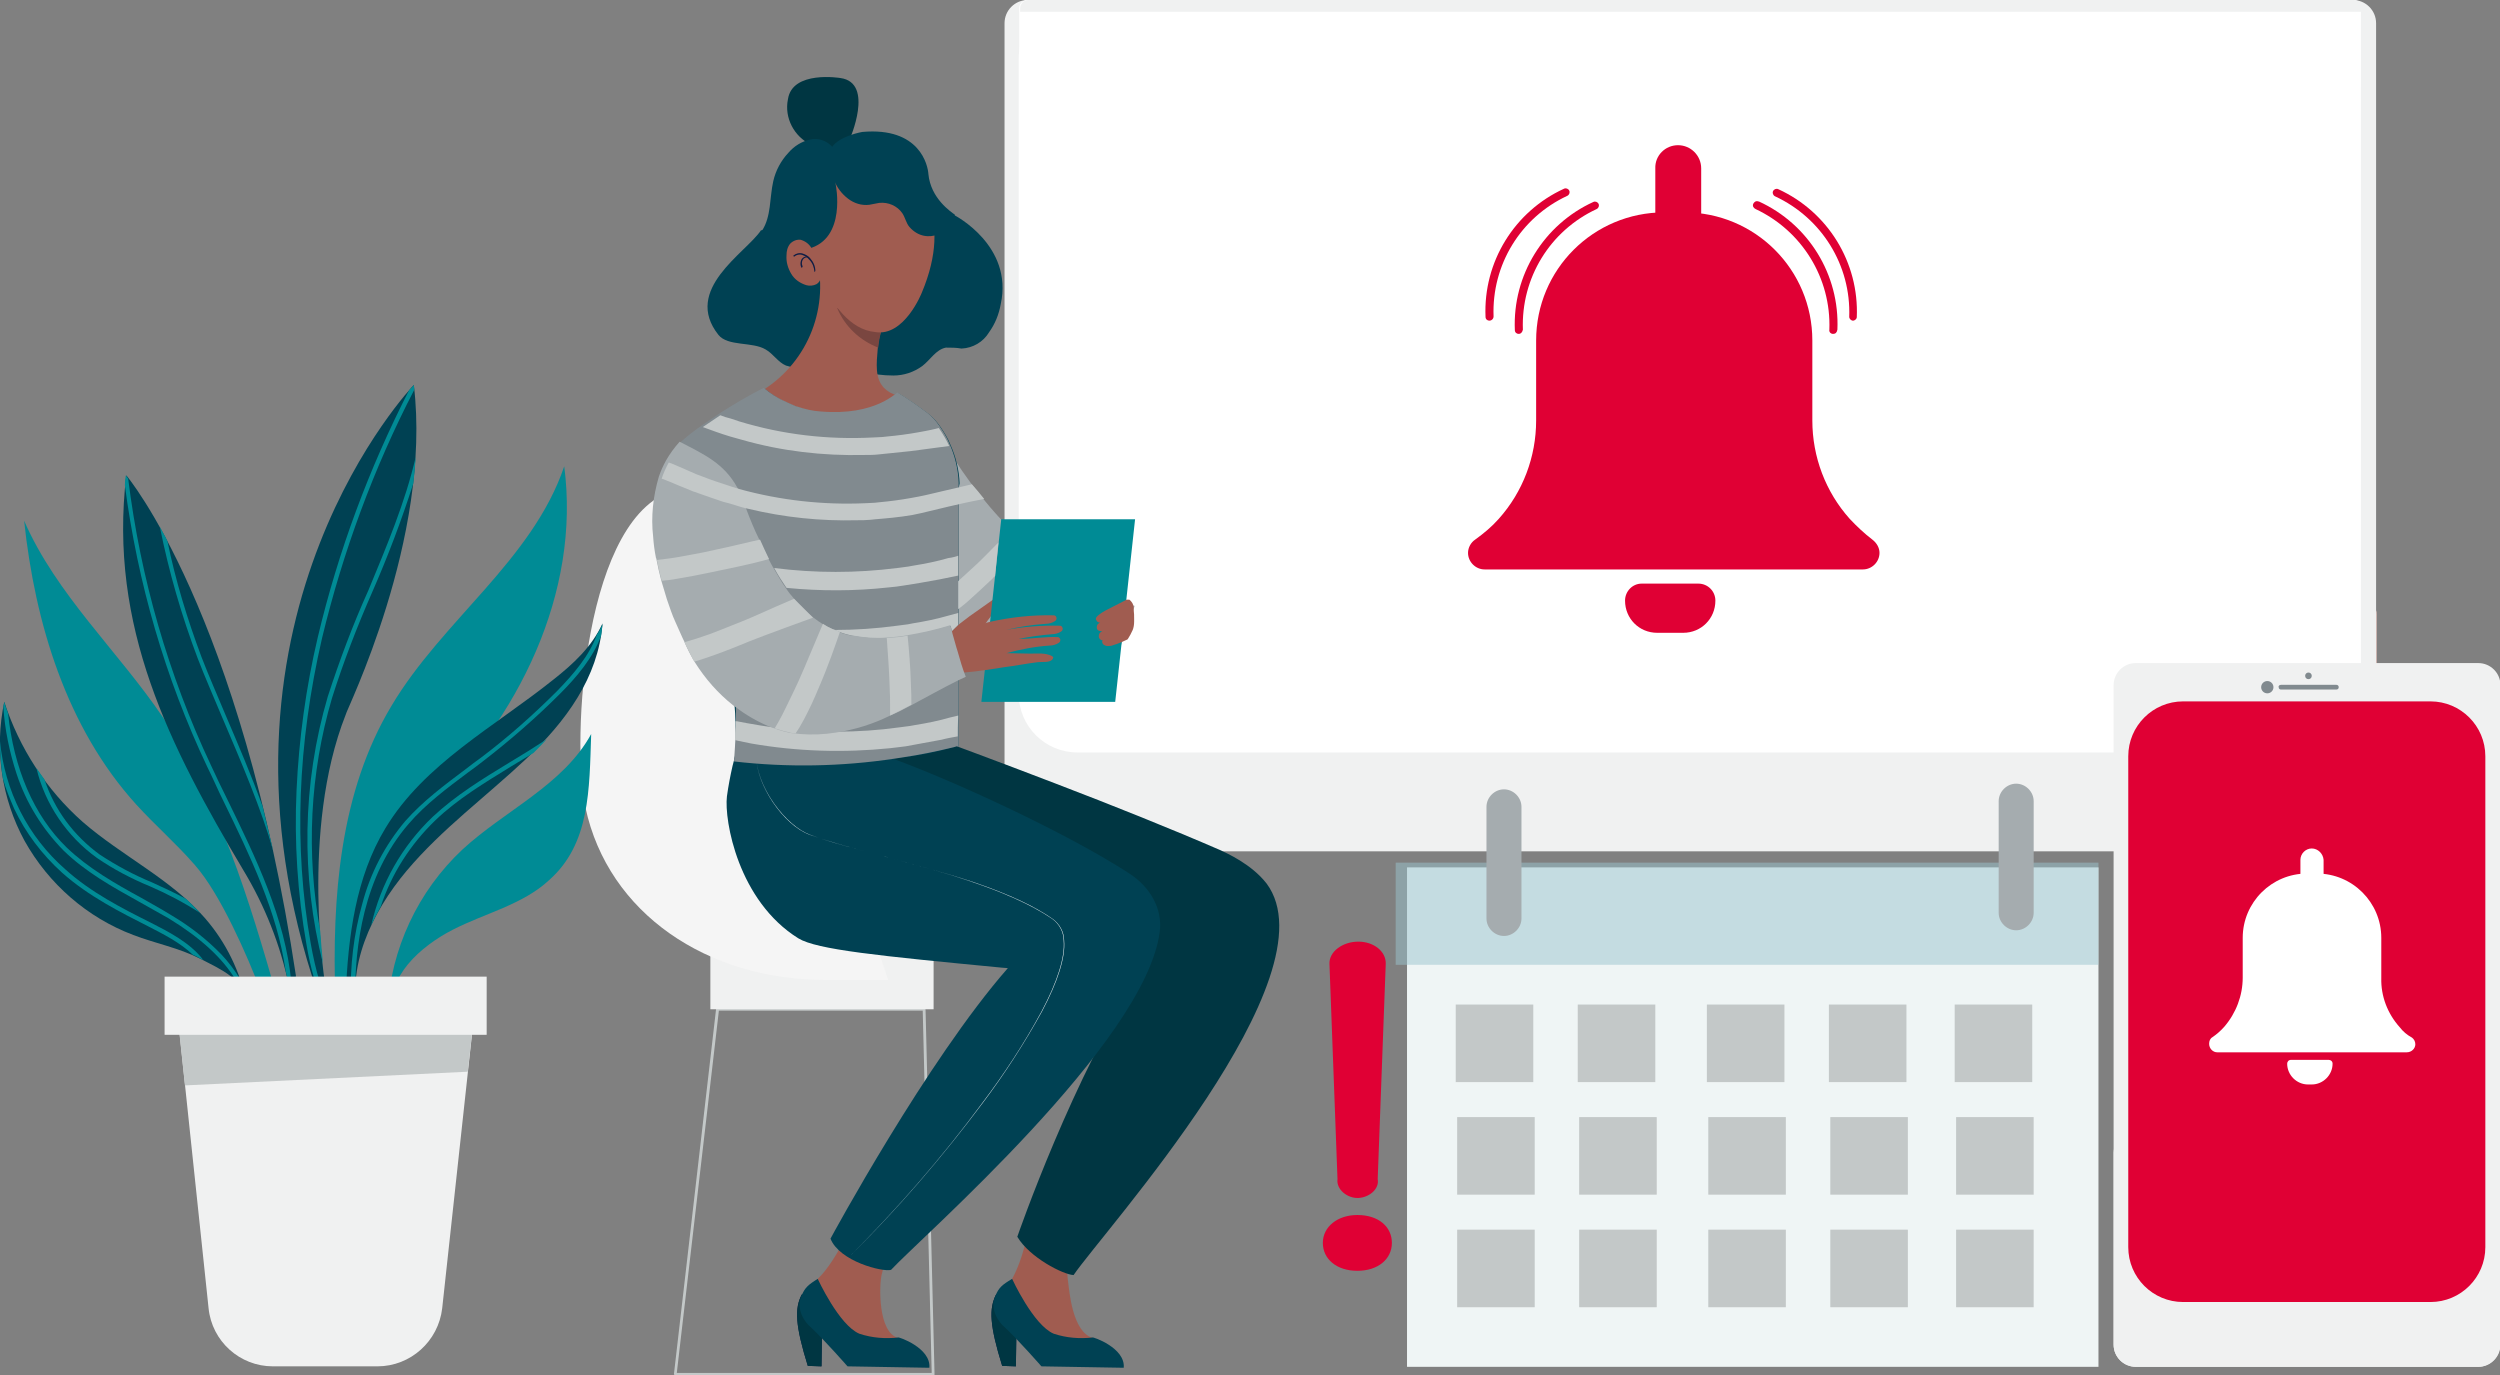 <?xml version="1.0" encoding="utf-8"?>
<!-- Generator: Adobe Illustrator 26.0.3, SVG Export Plug-In . SVG Version: 6.00 Build 0)  -->
<svg version="1.1" id="Layer_1" xmlns="http://www.w3.org/2000/svg" xmlns:xlink="http://www.w3.org/1999/xlink" x="0px" y="0px"
	 viewBox="0 0 528.6 290.8" style="enable-background:new 0 0 528.6 290.8;" xml:space="preserve">
<rect x="0" y="0" width="528.6" height="290.8" fill="#808080" stroke="none"/>
<style type="text/css">
	.st0{fill:#C3C8C8;}
	.st1{fill:#F0F1F1;}
	.st2{fill:#F5F5F5;}
	.st3{fill:url(#SVGID_1_);}
	.st4{fill:url(#SVGID_00000033353491523493306560000011704711741989841825_);}
	.st5{fill:#FFD3CC;}
	.st6{fill:#FFFFFF;}
	.st7{fill:#E00034;}
	.st8{fill:#004153;}
	.st9{fill:#003642;}
	.st10{fill:#A05C50;}
	.st11{fill:#7A4640;}
	.st12{fill:#0E1D45;}
	.st13{fill:#A5ACAF;}
	.st14{fill:url(#SVGID_00000142866845135207783350000017974465785366108045_);}
	.st15{fill:#818A8F;}
	.st16{fill:#008B95;}
	.st17{fill:#EFF5F5;}
	.st18{opacity:0.5;fill:#9AC5CF;enable-background:new    ;}
</style>
<g>
	<g id="Layer_2_00000054248263325174580360000007182339912295308679_">
		<g id="Layer_1-2">
			<path class="st0" d="M197.3,290.8h-54.5c-0.1,0-0.2,0-0.2-0.1c-0.1-0.1-0.1-0.1-0.1-0.2l8.9-77.1c0-0.1,0.1-0.2,0.3-0.2h43.7
				c0.1,0,0.3,0.1,0.3,0.3l1.9,77.1c0,0.1,0,0.1-0.1,0.2C197.5,290.8,197.4,290.8,197.3,290.8z M143.1,290.3h53.9l-1.9-76.6H152
				L143.1,290.3z"/>
			<rect x="150.2" y="199.3" class="st1" width="47.2" height="14.1"/>
			<path class="st2" d="M187.8,207.2h-13.2c-25.1,0-46-14.1-50.8-36.4c-3.1-14-0.4-62.9,19.5-67.3h0.2c5.1-0.7,10,1.9,11.4,6.1
				L187.8,207.2z"/>
			
				<linearGradient id="SVGID_1_" gradientUnits="userSpaceOnUse" x1="215.882" y1="155.38" x2="215.012" y2="116.97" gradientTransform="matrix(1 0 0 -1 0 292)">
				<stop  offset="0" style="stop-color:#FFFFFF"/>
				<stop  offset="0.17" style="stop-color:#FFFCFB"/>
				<stop  offset="0.33" style="stop-color:#FFF4F0"/>
				<stop  offset="0.48" style="stop-color:#FFE7DE"/>
				<stop  offset="0.63" style="stop-color:#FED3C4"/>
				<stop  offset="0.77" style="stop-color:#FEBBA2"/>
				<stop  offset="0.91" style="stop-color:#FD9D79"/>
				<stop  offset="1" style="stop-color:#FD885D"/>
			</linearGradient>
			<path class="st3" d="M212.6,172v2.3c0,1.4,1.2,2.6,2.6,2.6h0h2.3C214.8,176.9,212.6,174.7,212.6,172L212.6,172z"/>
			
				<linearGradient id="SVGID_00000102506209604495325250000011041075985313806502_" gradientUnits="userSpaceOnUse" x1="500.852" y1="148.9" x2="499.982" y2="110.5" gradientTransform="matrix(1 0 0 -1 0 292)">
				<stop  offset="0" style="stop-color:#FFFFFF"/>
				<stop  offset="0.17" style="stop-color:#FFFCFB"/>
				<stop  offset="0.33" style="stop-color:#FFF4F0"/>
				<stop  offset="0.48" style="stop-color:#FFE7DE"/>
				<stop  offset="0.63" style="stop-color:#FED3C4"/>
				<stop  offset="0.77" style="stop-color:#FEBBA2"/>
				<stop  offset="0.91" style="stop-color:#FD9D79"/>
				<stop  offset="1" style="stop-color:#FD885D"/>
			</linearGradient>
			<path style="fill:url(#SVGID_00000102506209604495325250000011041075985313806502_);" d="M497.6,176.9h2.4c1.4,0,2.6-1.1,2.6-2.6
				V172C502.6,174.7,500.4,176.9,497.6,176.9C497.7,176.9,497.7,176.9,497.6,176.9z"/>
			<path class="st5" d="M500,127.4H215.1c-1.4,0-2.6,1.2-2.6,2.6l0,0V172c0,2.7,2.2,4.9,4.9,4.9l0,0h280.2c2.7,0,4.9-2.2,4.9-4.9
				c0,0,0,0,0,0v-42.1C502.6,128.5,501.4,127.4,500,127.4z"/>
			<path class="st1" d="M497.5,0H217.3c-2.7,0-4.9,2.2-4.9,4.9c0,0,0,0,0,0v170.2c0,2.7,2.2,4.9,4.9,4.9l0,0h280.2
				c2.7,0,4.9-2.2,4.9-4.9l0,0V4.9C502.4,2.2,500.2,0,497.5,0C497.5,0,497.5,0,497.5,0z"/>
			<path class="st6" d="M499.2,12.4v134.3c0,6.8-5.5,12.4-12.4,12.4h-259c-6.8,0-12.4-5.5-12.4-12.4V12.4c0-6.8,5.5-12.4,12.4-12.4
				h259C493.7,0,499.2,5.5,499.2,12.4z"/>
			<path class="st6" d="M497.5,0H217.2c-0.9,0-1.7,0.8-1.7,1.7v16.6h283.7V1.7C499.2,0.8,498.5,0,497.5,0z"/>
			<path class="st1" d="M497.7,0H217.4c-0.9,0-1.7,0.8-1.7,1.7v0.8h283.7V1.7C499.4,0.8,498.7,0,497.7,0z"/>
			<path class="st7" d="M391.1,109.7c-5.1-5.7-7.9-13.1-7.9-20.8V72c0-15-12.1-27.1-27.1-27.1c0,0,0,0,0,0h-4.2
				c-15,0-27.1,12.1-27.1,27.1c0,0,0,0,0,0v16.9c0,7.7-2.8,15.1-7.9,20.8c-1.5,1.7-3.2,3.1-5,4.4c-0.9,0.6-1.5,1.7-1.5,2.8l0,0
				c0,1.9,1.6,3.5,3.5,3.5l0,0h80c1.9,0,3.5-1.6,3.5-3.5c0,0,0,0,0,0l0,0c0-1.1-0.6-2.1-1.5-2.8
				C394.2,112.8,392.6,111.3,391.1,109.7z"/>
			<path class="st7" d="M354.8,30.7L354.8,30.7c2.7,0,4.9,2.2,4.9,4.9v9.7c0,1.3-1.1,2.4-2.4,2.4h-4.9c-1.3,0-2.4-1.1-2.4-2.4v-9.7
				C349.9,32.9,352.1,30.7,354.8,30.7L354.8,30.7z"/>
			<path class="st7" d="M347.1,123.4h12c2,0,3.6,1.6,3.6,3.6l0,0c0,3.8-3,6.8-6.8,6.8h-5.5c-3.8,0-6.8-3-6.8-6.8l0,0
				C343.6,125,345.2,123.4,347.1,123.4z"/>
			<path class="st7" d="M321.1,70.6c-0.4,0-0.8-0.3-0.8-0.8c-0.5-11.6,6.1-22.3,16.6-27.1c0.4-0.2,0.9,0,1.1,0.4
				c0.2,0.4,0,0.9-0.4,1.1c0,0,0,0,0,0c-9.9,4.6-16,14.6-15.6,25.5C321.9,70.2,321.6,70.6,321.1,70.6
				C321.1,70.6,321.1,70.6,321.1,70.6L321.1,70.6z"/>
			<path class="st7" d="M314.9,67.8c-0.4,0-0.8-0.3-0.8-0.8c-0.5-11.6,6.1-22.3,16.6-27.1c0.4-0.2,0.9,0,1.1,0.4c0,0,0,0,0,0
				c0.2,0.4,0,0.9-0.4,1.1c-9.9,4.6-16,14.6-15.6,25.5C315.8,67.4,315.4,67.8,314.9,67.8L314.9,67.8z"/>
			<path class="st7" d="M387.6,70.6L387.6,70.6c-0.5,0-0.9-0.4-0.8-0.9c0.4-10.9-5.8-20.9-15.6-25.5c-0.4-0.2-0.7-0.6-0.5-1.1
				c0.2-0.4,0.6-0.7,1.1-0.5c0,0,0.1,0,0.1,0c10.5,4.8,17.1,15.5,16.6,27.1C388.4,70.3,388.1,70.6,387.6,70.6z"/>
			<path class="st7" d="M391.8,67.8L391.8,67.8c-0.4,0-0.8-0.4-0.8-0.8c0,0,0,0,0,0c0.4-10.9-5.8-20.9-15.7-25.5
				c-0.4-0.2-0.6-0.7-0.4-1.1c0.2-0.4,0.7-0.6,1.1-0.4l0,0c10.5,4.8,17.1,15.5,16.6,27.1C392.6,67.4,392.2,67.8,391.8,67.8z"/>
			<path class="st8" d="M201.8,45.5c0,0,12.5,6.4,9.8,18.8c-0.4,2.2-1.2,4.2-2.5,6c-1.2,2-3.4,3.3-5.8,3.4c-1.1-0.2-2.2-0.2-3.3-0.2
				c-2.1,0.4-3.3,2.6-5,3.9c-1.8,1.3-3.9,2-6.1,2c-2.2,0-4.4-0.3-6.5-0.8c-2.1-0.5-4.2-1-6.3-1.3c-2.1-0.1-4.1,0-6.2,0.3
				c-1.3,0.2-2.5,0.1-3.7-0.3c-1.7-0.7-2.7-2.5-4.3-3.4c-2.8-1.7-8-0.6-10-3.1c-7.6-9.6,5.8-17.3,9-22.1c8-1,16.2-2.2,24.1-3.8
				c3.4-0.7,6.9-1.4,10.4-0.9C197.6,44.4,199.8,45.3,201.8,45.5z"/>
			<path class="st9" d="M179.6,29.6c0,0,5.4-12.1-1.9-13.1c0,0-10.2-1.7-11.1,4.5c-0.8,3.9,1.3,7.9,4.9,9.6c-0.2,0,6,4.2,6,4.2
				L179.6,29.6z"/>
			<path class="st10" d="M184.8,106c1.3-0.6,1.9-3.3,3.1-8.7c1-4.5,1.6-9.1,1.8-13.7c-1.1-0.3-2-0.8-2.8-1.6c-1.9-2-1.6-5-1.3-8.4
				c0.1-1.1,0.3-2.3,0.6-3.3c0.1-0.5,0.3-1,0.5-1.5c-0.3-0.4-14.2-15.1-14.2-15.1c3,11-1.5,22.7-11.2,28.8
				C176.3,103.4,182.3,107.2,184.8,106z"/>
			<path class="st11" d="M177,65.1c1.6,3.9,4.8,6.9,8.7,8.4c0.1-1.1,0.3-2.3,0.6-3.3C184.5,69.2,177.1,65.2,177,65.1z"/>
			<path class="st10" d="M193,38.1c0,0,8.9,7.2,1.9,23.8c0,0-3.7,9.4-9.9,8.3c-10.5-1-15-21.3-15-21.3S173.6,28.4,193,38.1z"/>
			<path class="st8" d="M176.4,38.2c0.6,1.5,1.6,2.8,2.9,3.8c1.3,1,2.9,1.5,4.5,1.3c0.7-0.1,1.4-0.3,2.1-0.4
				c1.9-0.2,3.8,0.6,4.9,2.2c0.6,0.9,0.8,2.1,1.5,2.9c3.7,4.2,9.4,0.8,9.6-2.6c-0.8-0.6-5.1-3.4-5.6-8.6c-0.1-1.8-1.8-10-14-8.9
				c0,0-4.7,0.8-6.4,3.2C175.9,31.2,175.5,35.8,176.4,38.2z"/>
			<path class="st8" d="M176.7,39c0,0,2.4,11.5-5.8,13.6c-1.6-0.2-7.5-0.1-9.8-3.8c2-3,1.6-7,2.4-10.5c0.5-2.2,1.6-4.3,3.2-6
				c1.2-1.4,2.8-2.4,4.6-2.8c1.8-0.4,3.7,0.3,4.9,1.8L176.7,39z"/>
			<path class="st10" d="M171.6,52.5c-0.5-0.9-1.3-1.5-2.3-1.8c-0.8-0.1-1.6,0.2-2.2,0.8c-0.6,0.7-0.8,1.6-0.8,2.5
				c-0.1,1.4,0.3,2.7,1,3.9c0.7,1.2,1.9,2,3.2,2.4c0.7,0.2,1.5,0.1,2.1-0.2c0.7-0.4,1-1.1,0.9-1.8L171.6,52.5z"/>
			<path class="st12" d="M172.3,57.5c-0.1,0-0.1-0.1-0.1-0.1c-0.1-0.9-0.4-1.8-1.1-2.5c-0.4-0.5-0.9-0.8-1.5-1
				c-0.6-0.2-1.2,0-1.6,0.3c0,0.1-0.1,0.1-0.2,0c0,0,0,0,0,0c-0.1-0.1-0.1-0.1,0-0.2c0,0,0,0,0,0c0.5-0.4,1.2-0.6,1.9-0.4
				c0.6,0.2,1.2,0.5,1.6,1c0.7,0.8,1.1,1.7,1.1,2.7C172.4,57.3,172.3,57.4,172.3,57.5L172.3,57.5z"/>
			<path class="st12" d="M169.5,56.6c-0.1,0-0.1,0-0.1-0.1c-0.2-0.5-0.2-1,0-1.5c0.2-0.5,0.7-0.8,1.3-0.8c0.1,0,0.1,0,0.1,0.1
				c0,0,0,0,0,0c0,0.1-0.1,0.1-0.1,0.1c-0.4,0-0.8,0.2-1,0.6c-0.2,0.4-0.2,0.9,0,1.3C169.7,56.5,169.7,56.5,169.5,56.6
				C169.6,56.6,169.6,56.6,169.5,56.6L169.5,56.6z"/>
			<path class="st12" d="M210.7,273.6c-1.7,3-1.4,6.8,1.2,15.2l2.9,0.1l0.1-6.8L210.7,273.6z"/>
			<path class="st9" d="M210.7,273.6c-1.7,3-1.4,6.8,1.2,15.2l2.9,0.1l0.1-6.8L210.7,273.6z"/>
			<path class="st10" d="M214,270.4c3-5.4,3.8-13,3.8-13l11.9-3.1c0,0-5,7.6-3.9,16.4c0.3,2.2,0.9,11,5.3,12.2c0,0-1.3,1.6-1.6,1.9
				s-6.8-0.3-7-0.1s-4.4-0.7-4.8-1.7s-5.2-6.6-5.2-6.6S213.2,271.8,214,270.4z"/>
			<path class="st8" d="M214,270.4c0,0,4.5,9.8,8.8,11.6c2.7,0.9,5.5,1.1,8.2,0.8c0-0.2,7,2.2,6.6,6.4l-17.4-0.3
				c0,0-4.9-5.6-7.9-8.4c-0.9-0.7-3.2-3.6-1.8-6.6C211.2,272.3,211.8,271.7,214,270.4z"/>
			<path class="st9" d="M257.9,179.7L257.9,179.7L257.9,179.7c-9.9-4.3-22.6-9.4-34.9-14.1c-22.9-8.8-44.5-16.5-44.5-16.5
				c-1.8,4.4-3,8.9-3.7,13.6c-1.7,11.7,5,23.1,16.2,27.2c18.6,6.8,37.9,10,41.3,10.2c2.7,0.3,5.1,0.6,7.3,0.8
				c1.5,0.2,2.6,1.6,2.4,3.1c-0.1,0.4-0.2,0.8-0.4,1.2c-14.6,21.9-26.4,56-26.5,56.3c2.6,4.4,9.7,8,11.9,8.1
				c6-8.9,55.4-63.2,40.8-82.8C264.6,182.7,259.4,180.4,257.9,179.7z"/>
			<path class="st12" d="M169.6,273.6c-1.7,3-1.4,6.8,1.2,15.2l2.9,0.1l0.1-6.8L169.6,273.6z"/>
			<path class="st9" d="M169.6,273.6c-1.7,3-1.4,6.8,1.2,15.2l2.9,0.1l0.1-6.8L169.6,273.6z"/>
			<path class="st10" d="M172.9,270.4c4.3-4,8.7-14.7,8.7-14.7l11.9-1.4c-3.4,4.5-5.9,9.7-7.1,15.3c-0.5,2.1-0.8,12.1,3.5,13.3
				c0,0-1.3,1.6-1.7,1.9s-6.8-0.3-6.9-0.1s-4.4-0.7-4.8-1.7s-5.2-6.6-5.2-6.6S171.8,271.5,172.9,270.4z"/>
			<path class="st8" d="M172.9,270.4c0,0,4.5,9.8,8.8,11.6c2.7,0.9,5.5,1.1,8.2,0.8c0-0.2,7,2.2,6.6,6.4l-17.3-0.3
				c0,0-4.9-5.6-7.9-8.4c-0.9-0.7-3.2-3.6-1.8-6.6C170.2,272.3,170.8,271.7,172.9,270.4z"/>
			<path class="st8" d="M245.2,197.1c0.7-5-2.1-9.6-6.4-12.4c-13.2-8.6-37.4-19.7-49.8-24.2c-23-8.3-31.9-5.7-31.9-5.7
				c-0.9,2.3-1.6,4.7-2.2,7.1c-0.5,2.2-0.9,4.3-1.2,6.5c-0.6,5.1,2.4,22.1,15.1,30c3.9,2.4,17,3.7,43,6.2l1.3,0.1
				c-17.1,19.5-37.4,57-37.5,57.2c1.9,4.8,11,7.1,12.8,6.6C194.8,261.6,242.1,220.5,245.2,197.1z"/>
			<path class="st6" d="M179.7,265.6L179.7,265.6L179.7,265.6c10.1-10.1,19.5-20.9,28-32.4c4.6-6.1,8.8-12.5,12.5-19.3
				c3.4-6.4,5-11.5,4.7-15c0-1.8-0.9-3.5-2.4-4.6c-8.9-6.1-24-10.2-36.2-13.4c-5.7-1.5-11.1-2.9-15-4.4c-2.5-0.9-5.4-3.4-7.7-6.7
				s-3.7-7-3.7-9.9l0,0l0,0c0,6.1,5.8,14.6,11.3,16.6c3.9,1.4,9.3,2.9,15.1,4.4c6.1,1.6,13.1,3.5,19.5,5.6c7.3,2.5,12.8,5,16.8,7.8
				c1.5,1.1,2.4,2.8,2.4,4.6c0.3,3.5-1.3,8.6-4.7,15c-3.7,6.7-7.9,13.2-12.5,19.3C199.2,244.7,189.9,255.5,179.7,265.6L179.7,265.6z
				"/>
			<path class="st13" d="M192.6,85.2c4.3,3.6,4.4,3.4,7.8,9.5c6.6,11.9,24.1,31.2,39.5,33.4c-1,3.6-2.4,6.7-3.5,10.1
				c-13.8,3.5-25.4,7.6-37-3.5C189.6,119.7,183.2,102.2,192.6,85.2z"/>
			<polygon class="st8" points="161.5,82.4 161.5,82.4 161.5,82.4 			"/>
			<path class="st8" d="M202.7,103.2c0,1.3,0,2.6,0,4c0,3.2,0,6.7,0,10.3c0,1.4,0,2.8,0,4.2c0,2.7,0,5.3,0,8c0,1.4,0,2.8,0,4.2
				s0,2.7,0,4l0,0c0,2.1,0,4.1,0,6c0,2.9,0,5.5,0,7.7c0,1.7,0,3.1,0,4.1s0,1.7,0,2.1h-0.1h-0.1h-0.1h-0.2l0,0l-0.2,0.1l0,0
				c-3.8,1.1-7.6,1.9-11.5,2.3l0,0c-7.4,0.9-18.6,1.5-35.2,0.4c0.2-1.4,0.3-2.7,0.3-4.1c0-0.9,0-1.9-0.1-2.9c0-0.4,0-0.7,0-1.1
				c0-1.1-0.1-2.2-0.2-3.5c-0.3-4.3-0.8-9.4-1.5-14.7c-0.2-1.4-0.4-2.8-0.6-4.1c-0.4-2.8-0.9-5.7-1.4-8.5c-0.3-1.4-0.5-2.8-0.8-4.2
				s-0.6-2.9-0.9-4.3l0,0c-0.8-3.4-1.7-6.6-2.6-9.3c-0.5-1.6-1.1-3.1-1.9-4.7c-0.7-1.5-1.6-2.9-2.7-4.2c0.5-0.6,1-1.1,1.5-1.6
				c1.4-1.2,2.8-2.3,4.4-3.4c1.2-0.8,2.5-1.7,3.7-2.5c3-1.9,6-3.7,9.2-5.3l0,0l0,0l0,0c1.4,1.2,2.9,2.2,4.6,2.9l0.4,0.2
				c0.6,0.3,1.2,0.5,1.8,0.8l0.4,0.1c1.5,0.5,3.1,0.9,4.8,1c11.8,1,16.1-4.2,16.3-4c2.2,1.3,4.3,2.8,6.3,4.3c1,0.8,1.8,1.7,2.5,2.7
				c0.8,1.2,1.6,2.4,2.1,3.7c1.2,2.6,1.9,5.5,2,8.3l0,0L202.7,103.2z"/>
			
				<linearGradient id="SVGID_00000014607579532247682410000014976569002288475529_" gradientUnits="userSpaceOnUse" x1="4594.8" y1="209.6" x2="4594.8" y2="209.6" gradientTransform="matrix(1 0 0 -1 -4433.28 292)">
				<stop  offset="0" style="stop-color:#3F5BA7"/>
				<stop  offset="0.44" style="stop-color:#3E589E"/>
				<stop  offset="1" style="stop-color:#3C518C"/>
			</linearGradient>
			<polygon style="fill:url(#SVGID_00000014607579532247682410000014976569002288475529_);" points="161.5,82.4 161.5,82.4 
				161.5,82.4 			"/>
			<path class="st15" d="M202.7,103.2c0,1.3,0,2.6,0,4c0,3.2,0,6.7,0,10.3c0,1.4,0,2.8,0,4.2c0,2.7,0,5.3,0,8c0,1.4,0,2.8,0,4.2
				s0,2.7,0,4l0,0c0,2.1,0,4.1,0,6c0,2.9,0,5.5,0,7.7c0,1.7,0,3.1,0,4.1s0,1.7,0,2.1h-0.1h-0.1h-0.1h-0.2l0,0l-0.2,0.1l0,0
				c-3.6,0.9-7.4,1.7-11.5,2.3l0,0l-1.3,0.2c-11.3,1.7-22.7,1.9-34,0.6c0.1-1.5,0.2-3,0.3-4.6c0-0.9,0.1-1.9,0.1-2.9
				c0-0.4,0-0.7,0-1.1c0-1.1,0-2.2,0-3.3c-0.1-4.9-0.4-9.8-1-14.7c-0.2-1.4-0.4-2.7-0.6-4.1c-0.4-2.8-1-5.6-1.7-8.6
				c-0.3-1.4-0.7-2.8-1.1-4.3l0,0c-0.4-1.4-0.8-2.9-1.3-4.4l0,0c-1-3.4-2.2-6.6-3.4-9.6l0,0c-0.7-1.7-1.3-3.2-2-4.8l0,0
				c-0.6-1.3-1.2-2.5-1.8-3.8c0.5-0.6,1-1.1,1.5-1.6c1.4-1.2,2.8-2.3,4.4-3.4c1.2-0.8,2.5-1.7,3.7-2.5c3-1.9,6-3.7,9.2-5.3l0,0l0,0
				l0,0l0,0c1.4,1.2,2.9,2.2,4.6,2.9l0.4,0.2c0.6,0.3,1.2,0.5,1.8,0.8l0.4,0.1c1.5,0.5,3.1,0.9,4.8,1c11.8,1,16.1-4.2,16.3-4
				c2.2,1.3,4.3,2.8,6.3,4.3c1,0.8,1.8,1.7,2.5,2.7c0.8,1.2,1.6,2.4,2.1,3.7c1.2,2.6,1.9,5.5,2,8.3l0,0L202.7,103.2z"/>
			<path class="st10" d="M202.9,131.9c0.7-0.5,1.4-1.1,2.1-1.6l6.8-4.8c0.8-0.6,0.8,0.5,0.6,1c-0.3,0.8-0.8,1.6-1.5,2.2
				c-1,1.1-1.9,2.2-2.7,3.4c-0.7,1.1-0.3,0.7-1.5,1.3c-0.9,0.4-1.9,0.8-2.8,1.2c-0.8,0.3-4.6,1.2-4.6,1.2
				C200.3,134.4,201.5,133.1,202.9,131.9z"/>
			<path class="st0" d="M200.7,94.3c-1.4,0.2-2.9,0.4-4.5,0.6c-1.2,0.2-2.5,0.3-3.8,0.5c-3,0.3-4.9,0.5-6.8,0.7
				c-0.9,0.1-1.9,0.1-2.9,0.1c-8.7,0.2-17.4-0.8-25.8-3.2c-0.8-0.2-1.7-0.5-2.5-0.7c-2-0.6-3.9-1.3-5.8-2c1.2-0.8,2.5-1.7,3.7-2.5
				c0.7,0.3,1.4,0.5,2.2,0.7l1.8,0.6c9.2,2.8,18.7,3.9,28.3,3.4c0.7,0,1.4-0.1,2-0.1l0.9-0.1c2.2-0.2,4.5-0.5,6.7-0.9
				c1.2-0.2,2.1-0.4,2.6-0.5l0.9-0.2l0.8-0.2C199.4,91.8,200.1,93,200.7,94.3z"/>
			<polygon class="st16" points="235.8,148.4 207.5,148.4 211.7,109.8 240,109.8 			"/>
			<path class="st10" d="M197.2,137c0.5,1.9,2.1,3.5,2.9,5.4c0.8,0,1.6-0.1,2.4-0.1l1.3-0.1c1.5-0.1,3-0.3,4.4-0.5l2.7-0.4l1.2-0.2
				c2.5-0.3,4.9-0.8,7.4-1.1c0.8-0.1,2.6,0.2,3.1-0.7c0-0.1,0.1-0.2,0.1-0.3c0-0.1-0.2-0.2-0.3-0.3c-1.4-0.7-3-0.5-4.6-0.5
				c-1.7,0-3.4-0.1-5-0.1c3-0.8,6-1.4,9.1-1.6c0.7,0,1.4-0.2,2-0.6c0.3-0.2,0.4-0.6,0.2-0.9c-0.1-0.2-0.3-0.3-0.5-0.3l0,0
				c-2.6-0.1-5.7,0.4-8.2,0.4c2.3-0.5,4.7-0.8,7-1c0.7,0,1.4-0.2,2-0.6c0.3-0.2,0.4-0.6,0.2-0.9c-0.1-0.2-0.3-0.3-0.5-0.3l0,0
				c-3.8-0.1-7.7,0.2-11.4,0.9c2.8-0.7,5.6-1.1,8.4-1.3c0.7,0,1.4-0.2,2-0.6c0.3-0.2,0.4-0.6,0.2-0.9c-0.1-0.2-0.3-0.3-0.5-0.3l0,0
				c-4.6-0.1-9.1,0.4-13.6,1.4c-0.4,0.1-0.7,0.2-1,0.3c-2,0.5-3.9,1.2-5.7,2l-1,0.5c-0.5,0.3-1,0.5-1.5,0.8
				c-0.2,0.1-0.4,0.2-0.6,0.3C198.7,136,197.9,136.5,197.2,137z"/>
			<path class="st10" d="M239.5,133.2c0,0.1-0.1,0.1-0.1,0.2c-0.2,0.5-0.5,1-0.8,1.5l-0.2,0.3l-1.1,0.5c-0.1,0-0.8,0.4-1.9,0.7
				c-0.4,0.2-0.9,0.2-1.3,0.2l0,0c-0.2,0-0.4-0.1-0.6-0.2c-0.2-0.1-0.4-0.3-0.4-0.5c-0.1-0.1-0.1-0.3,0-0.4c0,0,0.1-0.1,0.1-0.1
				c-0.1,0-0.2,0-0.2,0l-0.2-0.1c-0.2-0.1-0.3-0.2-0.4-0.4c-0.1-0.2-0.1-0.5,0-0.8c0.2-0.5,0.7-0.7,1.2-0.7c-0.3,0.1-0.7,0.1-1.1,0
				c-0.1,0-0.3-0.1-0.4-0.2c-0.1-0.1-0.2-0.3-0.2-0.4c0-0.3,0-0.5,0.2-0.8l0,0c0.3-0.3,0.7-0.5,1.1-0.5c-0.3,0.2-0.6,0.2-0.9,0.1
				c-0.3-0.1-0.5-0.4-0.6-0.7c0-0.3,0.2-0.5,0.4-0.7c0.7-0.6,1.4-1,2.2-1.4l3.9-2h0.1l0,0h0.1c0.1,0,0.2,0,0.3,0h0.1
				c0.5,0.4,0.9,1,0.9,1.7v0.2l0,0v0.2c0.1,0.7,0.1,1.3,0.1,2l0,0c0,0.1,0,0.1,0,0.2l0,0v0.3C239.8,132.1,239.7,132.7,239.5,133.2z"
				/>
			<path class="st0" d="M202.6,117.5c0,1.4,0,2.8,0,4.2l-3.9,0.8c-3.3,0.6-5.5,1-7.6,1.3c-1.1,0.2-2.1,0.3-3.2,0.4
				c-7.2,0.8-14.4,0.8-21.6,0.1l0,0c-0.9-1.3-1.8-2.7-2.6-4.2c8.6,1.1,17.4,1.1,26,0c0.8-0.1,1.5-0.2,2.3-0.3l1.1-0.2
				c2.5-0.4,5-0.9,7.4-1.6C201.3,117.9,202.1,117.7,202.6,117.5z"/>
			<path class="st0" d="M201.3,133.4c-0.1-0.4-0.2-0.7-0.3-1.1c-10.8,3.3-18.5,3.5-24.6,0.9c4.4,0,8.9-0.3,13.3-0.9
				c0.8-0.1,1.5-0.2,2.3-0.3l1-0.2c2.5-0.4,5-0.9,7.4-1.6l2.2-0.6c0,0.8,0,1.6,0,2.5L201.3,133.4z"/>
			<path class="st0" d="M202.5,155.7c-1.1,0.2-2.3,0.4-3.4,0.7c-3.3,0.6-5.5,1-7.6,1.4c-1.1,0.1-2.1,0.3-3.3,0.4
				c-9.8,1-19.7,0.7-29.4-1c-1-0.2-1.9-0.4-2.9-0.6l-0.4-0.1h-0.1c0-0.9,0.1-1.9,0.1-2.9c0-0.4,0-0.7,0-1.1h0.1h0.2l2.1,0.4
				c2.1,0.4,4.2,0.7,6.3,1l0,0c4.2,0.5,8.4,0.8,12.7,0.8l0,0c4.4,0,8.9-0.3,13.2-0.9l2.3-0.3l1.1-0.2c2.5-0.4,5-0.9,7.4-1.6l1.7-0.4
				C202.5,153.2,202.5,154.6,202.5,155.7z"/>
			<path class="st13" d="M204.2,143.1l-1.7,0.8c-3.4,1.7-6.6,3.5-9.8,5.2c-1.5,0.8-3,1.6-4.5,2.2c-3.6,1.8-7.5,3-11.5,3.6l0,0
				c-2.5,0.4-5,0.5-7.5,0.3c-0.6-0.1-1.2-0.1-1.9-0.2c-1.1-0.2-2.2-0.5-3.3-0.9l0,0c-0.5-0.2-0.9-0.3-1.4-0.5
				c-2.6-1.1-5-2.5-7.2-4.2l-0.3-0.2c-3.3-2.6-6-5.7-8.2-9.2c-0.1-0.2-0.3-0.5-0.4-0.7c-0.6-1-1.2-2.2-1.7-3.4
				c-0.7-1.4-1.3-2.9-2-4.4s-1.2-3.1-1.8-4.8c-0.4-1.3-0.8-2.7-1.2-4c-0.4-1.5-0.7-2.9-1-4.4c0-0.1,0-0.2-0.1-0.3
				c-0.3-1.5-0.5-3-0.6-4.5c-0.5-4.3,0-8.6,1.2-12.7c0.4-1.2,0.9-2.3,1.5-3.4c0.8-1.4,1.8-2.8,2.9-4l0.4,0.2c4.8,2.5,9,4.4,11.8,9.5
				c0.5,0.8,0.8,1.7,1.2,2.6c0.2,0.6,0.4,1.1,0.6,1.7l0,0c0.9,2.4,1.8,4.6,2.8,6.6c0.7,1.5,1.3,2.9,2,4.2c0.4,0.7,0.7,1.4,1.1,2
				c0.8,1.4,1.6,2.8,2.6,4.2l0,0c0.5,0.8,1.1,1.5,1.7,2.2c1.2,1.5,2.6,2.8,4.1,4l0,0c1.3,1,2.7,1.9,4.2,2.5c0.4,0.2,0.9,0.4,1.4,0.6
				l0.5,0.2c0.7,0.2,1.3,0.4,2,0.5h0.2h0.2c2.3,0.4,4.7,0.6,7,0.4c1.5-0.1,2.9-0.2,4.4-0.5c3-0.5,6.1-1.2,9-2.1
				c0.2,0.6,0.4,1.2,0.5,1.8c0.4,1.3,0.7,2.6,1.1,3.8l0,0C203,139.6,203.5,141.3,204.2,143.1z"/>
			<path class="st0" d="M162.6,118.2c-4.2,1.2-8.5,2-12.7,2.9c-2.3,0.5-4.6,0.9-6.9,1.3c-1,0.2-2,0.3-3.1,0.4
				c-0.4-1.5-0.7-2.9-1-4.4c1.7-0.2,3.4-0.4,5-0.7s3.2-0.6,4.8-0.9c3.4-0.7,6.8-1.5,10.2-2.3l1.8-0.4
				C161.3,115.4,161.9,116.8,162.6,118.2z"/>
			<path class="st0" d="M210.4,121.8c-0.2,0.2-0.4,0.3-0.5,0.5c-1.7,1.6-3.4,3.2-5.2,4.8c-0.7,0.6-1.4,1.2-2.1,1.7v-5.9l0.3-0.3
				c1.2-1.1,2.4-2.2,3.6-3.3c1.6-1.5,3.1-3.1,4.6-4.6L210.4,121.8z"/>
			<path class="st0" d="M173,145.7c-0.9,2.2-1.9,4.3-3,6.4c-0.7,1.3-1.3,2.3-1.8,3c-0.5-0.1-1-0.1-1.5-0.3c-1-0.2-2-0.5-2.9-0.8
				c1.1-1.8,2-3.6,2.9-5.5c0.7-1.4,1.4-2.9,2.1-4.4c0.8-1.8,1.3-2.9,4.1-9.6l1.1-2.6c0.6,0.4,1.3,0.8,2,1.1c0.6,0.2,1.1,0.4,1.6,0.6
				C176.7,136.2,175.1,140.9,173,145.7z"/>
			<path class="st0" d="M188.2,151.3c0-0.4,0-0.9,0-1.4c0-1.6,0-3.2-0.1-4.9c-0.1-3.2-0.3-5.8-0.6-10.1c1.5-0.1,2.9-0.2,4.4-0.5
				c0.3,2.9,0.6,6.7,0.7,10.2c0.1,1.6,0.1,3.2,0.1,4.4C191.2,149.8,189.7,150.6,188.2,151.3z"/>
			<path class="st0" d="M167.9,126.6l-3.7,1.6c-4.2,1.9-6.5,2.9-9.6,4.1c-1.5,0.6-3,1.2-4.6,1.8c-1.7,0.6-3.5,1.2-5.3,1.7
				c0.6,1.2,1.2,2.3,1.7,3.4c0.1,0.2,0.3,0.5,0.4,0.7c1-0.3,2-0.6,3.1-1c3.5-1.2,6.6-2.5,6.6-2.5c2.1-0.9,6.3-2.5,15.4-5.8l0,0
				L167.9,126.6z"/>
			<path class="st0" d="M206.8,103.9l1.3,1.6c-3.2,0.6-5.8,1.2-7.5,1.6c-5.6,1.3-6.6,1.7-9.7,2.1c-2.8,0.4-6.3,0.6-6.8,0.7
				c-1,0.1-1.9,0.1-2.9,0.1c-7.7,0.2-15.4-0.6-22.9-2.4l0,0c-1-0.2-2-0.5-2.9-0.8s-1.7-0.5-2.5-0.7c-1.8-0.6-3.5-1.2-5.2-1.8
				l-0.8-0.3l0,0h-0.1l-0.5-0.2c-1.9-0.8-3.5-1.4-4.6-1.9l0,0l-1.5-0.6l-0.3-0.1c0.4-1.2,0.9-2.3,1.5-3.4L142,98l2.8,1.2l0,0
				l0.9,0.4l1.6,0.7c1.8,0.7,3.7,1.4,5.6,2l1.8,0.6l1.6,0.5c8.7,2.4,17.7,3.4,26.7,3c0.7,0,1.4-0.1,2-0.1l0.9-0.1
				c2.2-0.2,4.5-0.5,6.7-0.9c1.2-0.2,2.1-0.4,2.6-0.5l0.9-0.2c0.7-0.2,4.4-1,9.4-2.2L206.8,103.9z"/>
			<path class="st1" d="M451.6,140.2H524c2.6,0,4.7,2.1,4.7,4.7v139.4c0,2.6-2.1,4.7-4.7,4.7h-72.4c-2.6,0-4.7-2.1-4.7-4.7V144.9
				C446.9,142.3,449,140.2,451.6,140.2z"/>
			<path class="st1" d="M528.6,243.7v40.6c0,2.6-2.1,4.7-4.6,4.7h-72.4c-2.6,0-4.7-2.1-4.7-4.7v-40.6c0-1.7,1.3-3,3-3h75.7
				C527.2,240.7,528.6,242,528.6,243.7C528.6,243.7,528.6,243.7,528.6,243.7z"/>
			<path class="st7" d="M461.6,148.3h52.3c6.4,0,11.6,5.2,11.6,11.6v103.8c0,6.4-5.2,11.6-11.6,11.6h-52.3
				c-6.4,0-11.6-5.2-11.6-11.6V159.9C450,153.5,455.2,148.3,461.6,148.3z"/>
			<circle class="st15" cx="479.4" cy="145.3" r="1.3"/>
			<path class="st15" d="M488.8,142.9c0,0.4-0.3,0.7-0.7,0.7s-0.7-0.3-0.7-0.7s0.3-0.7,0.7-0.7c0,0,0,0,0,0
				C488.5,142.2,488.8,142.5,488.8,142.9C488.8,142.9,488.8,142.9,488.8,142.9z"/>
			<path class="st15" d="M482.3,144.8h11.7c0.3,0,0.5,0.2,0.5,0.5l0,0c0,0.3-0.2,0.5-0.5,0.5h-11.7c-0.3,0-0.5-0.2-0.5-0.5l0,0
				C481.7,145,482,144.8,482.3,144.8z"/>
			<path class="st6" d="M507.4,217.2c-2.6-2.9-4-6.6-3.9-10.4v-8.5c0-7.5-6.1-13.6-13.6-13.6l0,0h-2.1c-7.5,0-13.6,6.1-13.6,13.6v0
				v8.4c0,3.8-1.4,7.5-3.9,10.4c-0.7,0.8-1.6,1.6-2.5,2.2c-0.5,0.3-0.7,0.8-0.7,1.4l0,0c0,1,0.8,1.8,1.7,1.8c0,0,0,0,0,0h40.1
				c1,0,1.8-0.8,1.8-1.7c0,0,0,0,0,0l0,0c0-0.6-0.3-1.1-0.7-1.4C508.9,218.8,508.1,218.1,507.4,217.2z"/>
			<path class="st6" d="M488.8,179.4L488.8,179.4c-1.3,0-2.4,1.1-2.4,2.4l0,0v6.1h4.9v-6.1C491.2,180.5,490.1,179.4,488.8,179.4
				L488.8,179.4z"/>
			<path class="st6" d="M484.4,224.1h8c0.4,0,0.8,0.3,0.8,0.8l0,0c0,2.4-2,4.4-4.4,4.4l0,0H488c-2.4,0-4.4-2-4.4-4.4l0,0l0,0
				C483.6,224.5,483.9,224.1,484.4,224.1L484.4,224.1z"/>
			<path class="st16" d="M125,155.2c-5.9,10.8-18.2,16.1-27.2,24.4c-9.5,8.9-15.1,21-15.9,34c0.6,0,0.6,0.5,1.2,0.5
				c-1.5-7.5,5.8-14,12.6-17.5s14.8-5.3,20.4-10.5C124.8,178.4,124.6,166.9,125,155.2z"/>
			<path class="st16" d="M58.6,210.9c-5.9-20.6-12.2-41.5-24.2-59.3c-9.5-14-22.5-25.9-29.3-41.5c2.3,21.7,9,43.8,23.7,60
				c4,4.4,8.5,8.3,12.4,12.8c5.4,6.1,11.1,19.2,14,26.8C56.2,212.5,56.8,208.4,58.6,210.9z"/>
			<path class="st16" d="M70.9,211.1c-0.7-21.3,0.9-43.6,11.9-61.9c10.7-18,29.8-30.8,36.5-50.6c3.5,26.7-9.7,53.6-29.3,72
				c-3.4,3.2-7,6.2-9.7,9.9c-6.5,9.1-6.6,21-6.4,32.2C72.8,212.4,71.9,211.3,70.9,211.1z"/>
			<path class="st8" d="M52.1,212c-1.3-6.6-4.3-12.7-8.7-17.8c-7.2-8.3-17.6-13.2-25.9-20.4C9.8,167,4.1,158.2,0.9,148.4
				c-2.1,10-0.6,20.4,4.3,29.4c5.1,9.1,13.2,16.2,23,19.9c4.7,1.8,9.6,2.7,14.1,5S51.7,207.1,52.1,212z"/>
			<g>
				<path class="st16" d="M46.8,201.8c-3.1-3.2-6.7-6-10.6-8.3c-2.1-1.3-4.3-2.5-6.4-3.7c-5.5-3-11.1-6.2-15.7-10.6
					c-7-6.8-11.2-16.8-12.4-28.4c-0.3-0.8-0.6-1.6-0.8-2.4c-0.1,0.4-0.1,0.7-0.2,1c0.3,4.8,1.3,9.6,2.8,14.2
					c2,6.1,5.4,11.6,9.9,16.2c4.6,4.5,10.3,7.7,15.9,10.8c2.1,1.2,4.3,2.4,6.4,3.6c6.7,4.1,11.4,8.4,14.2,13.1
					c0.8,0.8,1.4,1.8,1.8,2.8c-0.2-1-0.5-2-0.9-3C49.7,205.2,48.3,203.4,46.8,201.8z"/>
				<path class="st16" d="M51.7,210.2c0.2,0.6,0.3,1.2,0.4,1.8C52.1,211.4,51.9,210.8,51.7,210.2z"/>
				<path class="st16" d="M31.9,195.1c-6-3-12.7-6.4-18.1-11.3C5.9,176.9,1,167.2,0,156.7c0,2.6,0.2,5.3,0.6,7.9
					c0.6,2.2,1.5,4.3,2.4,6.4c2.4,5.1,5.9,9.7,10.1,13.5c5.6,5,12.4,8.4,18.3,11.4c3.1,1.6,6.7,3.4,9.4,6c0.5,0.2,0.9,0.4,1.4,0.7
					L43,203C40.2,199.3,35.6,197,31.9,195.1z"/>
				<path class="st16" d="M20.5,181.4c3.5,2.4,7.3,4.4,11.2,6c3.7,1.6,7.3,3.5,10.7,5.7c-1-1-2-2-3-3c-2.4-1.3-4.8-2.4-7.2-3.5
					c-3.9-1.6-7.6-3.6-11.1-5.9c-5.5-4-9.6-9.5-11.7-15.9c-0.6-0.8-1.1-1.6-1.7-2.4C9.5,170,14.1,176.8,20.5,181.4z"/>
			</g>
			<path class="st8" d="M26.7,100.5c0,0,24.2,28.6,35.9,106c0-0.3-1.5,2-1.5,2c-1.8-8.7-5.1-17-9.7-24.6
				C35.9,157.8,22.9,132.5,26.7,100.5z"/>
			<g>
				<path class="st16" d="M61.1,208.5l0.5-0.8c-1.3-13.6-7.5-26.3-13.5-38.6c-1.2-2.4-2.4-4.9-3.5-7.3c-9-19.1-14.9-39.6-17.5-60.6
					l-0.5-0.7c-0.1,0.7-0.2,1.4-0.2,2.1c2.7,20.6,8.5,40.7,17.4,59.5c1.2,2.4,2.3,5,3.5,7.4c5.6,11.5,11.3,23.3,13.1,35.8
					C60.9,207.3,61.1,208.5,61.1,208.5z"/>
				<path class="st16" d="M55.5,170.4c-2.3-6.3-5.1-12.9-7.8-19.2c-1.8-4.3-3.6-8.4-5.1-12.3c-3-8-5.5-16.2-7.2-24.5
					c-0.5-1.1-1.1-2-1.6-3c1.9,9.5,4.6,18.8,8,27.8c1.5,3.9,3.3,8,5.1,12.3c4.1,9.6,8.3,19.4,10.9,28.5
					C57,176.8,56.3,173.6,55.5,170.4z"/>
			</g>
			<path class="st8" d="M75.9,215.7c-2.3-0.1-2.9-3.1-2.8-5.4c0.5-12.2,2.1-24.8,8.4-35.2c8.2-13.6,23-21.4,35.5-31.4
				c4.2-3.3,8.2-7,10.4-11.9c-0.9,11.5-7.8,20.8-16.2,28.7S93.4,175.3,86,184.1S73,204.6,75.9,215.7z"/>
			<g>
				<path class="st16" d="M107.6,161.3c-5.6,3.4-11.3,6.9-16.1,11.4c-6.5,6.2-11,14.1-13,22.9c0.6-1.3,1.3-2.6,2-3.9
					c2.3-7,6.3-13.2,11.6-18.3c4.7-4.5,10.4-7.9,15.9-11.3c1.6-1,3.2-1.9,4.8-2.9c1-1,1.9-1.9,2.8-2.9
					C113,158,110.3,159.7,107.6,161.3z"/>
				<path class="st16" d="M86.4,174.2c3.6-4.2,8.2-7.6,12.6-10.9c1.1-0.8,2.2-1.6,3.2-2.4c5.7-4.4,11.1-9.1,16.2-14.2
					c3.5-3.5,7-7.6,8.7-12.3c0.1-0.8,0.2-1.6,0.3-2.4c-0.3,0.7-0.7,1.5-1.2,2.2c-1.6,4.5-5,8.4-8.4,11.9
					c-5.1,5.1-10.4,9.8-16.1,14.1c-1.1,0.8-2.2,1.6-3.2,2.4c-4.4,3.3-9.1,6.8-12.8,11c-4.3,5.1-7.4,11-9.1,17.5
					c-1.8,6.4-2.6,13.1-2.4,19.8h0.9C75,200.2,76.8,185.3,86.4,174.2z"/>
			</g>
			<path class="st8" d="M87.5,81.4c0,0-46,47.9-21.5,125.1l2.8,2c0,0-5.4-32.9,4.3-57.4C73,150.6,91.4,113.8,87.5,81.4z"/>
			<g>
				<path class="st16" d="M77.9,124.8c-3.3,7.3-6.1,14.8-8.6,22.5c-5.4,18.4-5.7,37.9-1,56.5c-0.2-1.9-0.4-4.2-0.6-7
					c-3-16.4-2.2-33.2,2.5-49.2c2.4-7.6,5.3-15.1,8.5-22.4c3.3-7.5,6.2-15.2,8.7-23c0.2-1.8,0.4-3.7,0.5-5.6
					C85.7,106.2,81.7,115.6,77.9,124.8z"/>
				<path class="st16" d="M67.6,207.6c-0.8-2.6-1.4-5.3-1.9-8.1c-3.6-20.4-2.8-42.1,2.4-64.6c4.4-18.2,10.9-35.9,19.5-52.5
					c0-0.3-0.1-0.7-0.1-1c0,0-0.3,0.4-1,1.1c-8.5,16.6-15,34.1-19.3,52.2c-2.5,10.6-4,21.5-4.5,32.4c-0.5,10.9,0.2,21.8,2.1,32.6
					c0.4,2.4,0.9,4.7,1.6,7.1L67.6,207.6z"/>
			</g>
			<path class="st1" d="M79.8,288.9H57.7c-7,0-12.9-5.3-13.6-12.3l-6.6-62.5h62.8l-6.8,62.5C92.7,283.6,86.8,288.9,79.8,288.9z"/>
			<polygon class="st0" points="98.9,226.6 100.3,214.1 37.7,216.3 39.1,229.5 			"/>
			<rect x="34.8" y="206.5" class="st1" width="68.1" height="12.3"/>
			<path class="st7" d="M279.7,262.8c0-3.4,3.1-5.9,7.3-5.9c4.5,0,7.3,2.5,7.3,5.9s-2.9,5.9-7.3,5.9S279.7,266.2,279.7,262.8z
				 M282.8,249.3l-1.7-45.5c-0.1-2.6,2.8-4.7,6.1-4.7s5.9,2.1,5.8,4.7l-1.7,45.5c0.4,2.1-1.8,3.9-4.1,4S282.5,251.5,282.8,249.3
				L282.8,249.3z"/>
			<rect x="297.5" y="183.4" class="st17" width="146.2" height="105.6"/>
			<rect x="295.1" y="182.4" class="st18" width="148.6" height="21.6"/>
			<rect x="307.8" y="212.4" class="st0" width="16.4" height="16.4"/>
			<rect x="413.3" y="212.4" class="st0" width="16.4" height="16.4"/>
			<rect x="333.6" y="212.4" class="st0" width="16.4" height="16.4"/>
			<rect x="360.9" y="212.4" class="st0" width="16.4" height="16.4"/>
			<rect x="386.7" y="212.4" class="st0" width="16.4" height="16.4"/>
			<rect x="308.1" y="236.2" class="st0" width="16.4" height="16.4"/>
			<rect x="413.6" y="236.2" class="st0" width="16.4" height="16.4"/>
			<rect x="333.9" y="236.2" class="st0" width="16.4" height="16.4"/>
			<rect x="361.2" y="236.2" class="st0" width="16.4" height="16.4"/>
			<rect x="387" y="236.2" class="st0" width="16.4" height="16.4"/>
			<rect x="308.1" y="260" class="st0" width="16.4" height="16.4"/>
			<rect x="413.6" y="260" class="st0" width="16.4" height="16.4"/>
			<rect x="333.9" y="260" class="st0" width="16.4" height="16.4"/>
			<rect x="361.2" y="260" class="st0" width="16.4" height="16.4"/>
			<rect x="387" y="260" class="st0" width="16.4" height="16.4"/>
			<path class="st13" d="M318,166.9L318,166.9c2,0,3.7,1.7,3.7,3.7v23.6c0,2-1.7,3.7-3.7,3.7h0c-2,0-3.7-1.7-3.7-3.7v-23.6
				C314.3,168.6,316,166.9,318,166.9z"/>
			<path class="st13" d="M426.3,165.7L426.3,165.7c2,0,3.7,1.7,3.7,3.7V193c0,2-1.7,3.7-3.7,3.7h0c-2,0-3.7-1.7-3.7-3.7v-23.6
				C422.6,167.4,424.3,165.7,426.3,165.7z"/>
		</g>
	</g>
</g>
</svg>
